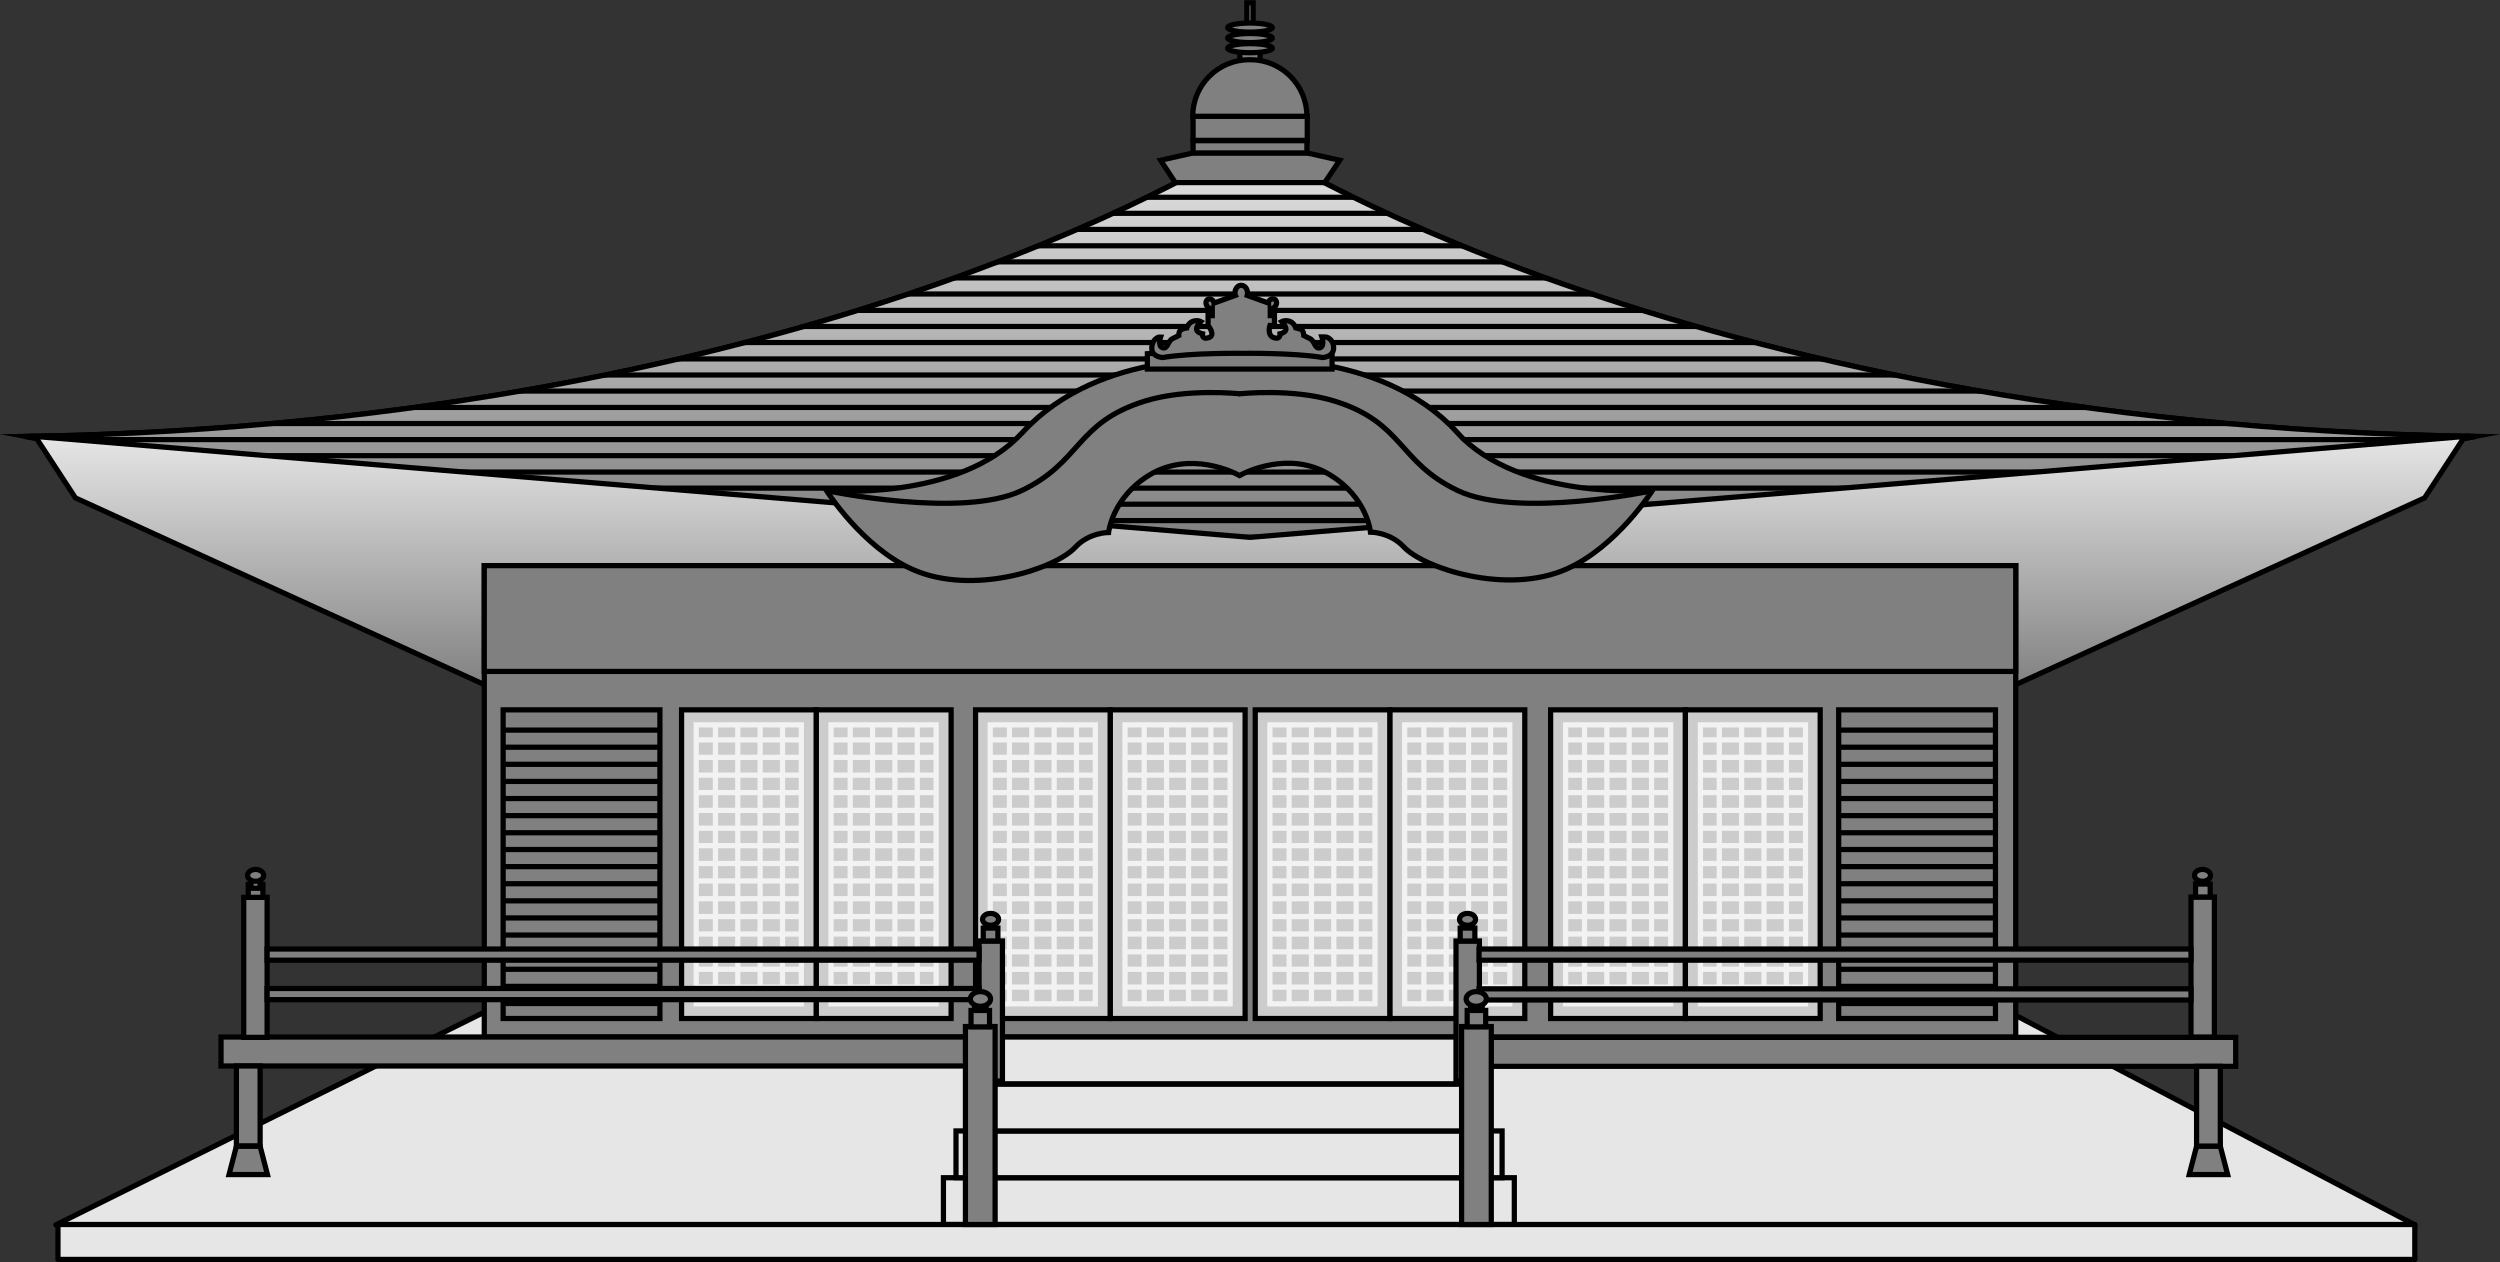 <?xml version="1.0" encoding="UTF-8"?><svg id="_レイヤー_2" xmlns="http://www.w3.org/2000/svg" xmlns:xlink="http://www.w3.org/1999/xlink" viewBox="0 0 71.6 36.15"><rect x="0" y="0" width="71.6" height="36.15" fill="#333333" stroke="none"/><defs><style>.cls-1,.cls-2,.cls-3,.cls-4,.cls-5,.cls-6,.cls-7,.cls-8{stroke:#000;}.cls-1,.cls-2,.cls-3,.cls-4,.cls-5,.cls-6,.cls-7,.cls-8,.cls-9{stroke-width:.15px;}.cls-1,.cls-3{stroke-linejoin:round;}.cls-1,.cls-6{fill:#e6e6e6;}.cls-2{fill:#ccc;}.cls-2,.cls-4,.cls-5,.cls-6,.cls-7,.cls-8,.cls-9{stroke-miterlimit:10;}.cls-3,.cls-5,.cls-9{fill:none;}.cls-10,.cls-4{fill:url(#_名称未設定グラデーション_5);}.cls-7{fill:url(#_名称未設定グラデーション_5-2);}.cls-8{fill:gray;}.cls-11{clip-path:url(#clippath);}.cls-9{stroke:#f2f2f2;}</style><linearGradient id="_名称未設定グラデーション_5" x1="35.8" y1="15.39" x2="35.8" y2="4.03" gradientUnits="userSpaceOnUse"><stop offset="0" stop-color="gray"/><stop offset="1" stop-color="#e6e6e6"/></linearGradient><clipPath id="clippath"><path class="cls-4" d="M35.8,4.03S23.66,12.14.72,12.5c0,0,14.72,2.89,35.09,2.89,20.36,0,35.09-2.89,35.09-2.89-22.94-.35-35.09-8.47-35.09-8.47Z"/></clipPath><linearGradient id="_名称未設定グラデーション_5-2" x1="35.8" y1="19.74" x2="35.8" y2="12.5" xlink:href="#_名称未設定グラデーション_5"/></defs><g id="landmark"><polygon class="cls-1" points="69.16 35.08 1.6 35.08 17.31 27.28 54.3 27.28 69.16 35.08"/><path class="cls-1" d="M35.8,4.03S23.66,12.14.72,12.5c0,0,14.72,2.89,35.09,2.89,20.36,0,35.09-2.89,35.09-2.89-22.94-.35-35.09-8.47-35.09-8.47Z"/><path class="cls-10" d="M35.8,4.03S23.66,12.14.72,12.5c0,0,14.72,2.89,35.09,2.89,20.36,0,35.09-2.89,35.09-2.89-22.94-.35-35.09-8.47-35.09-8.47Z"/><g class="cls-11"><line class="cls-3" x1=".6" y1="4.26" x2="70.89" y2="4.26"/><line class="cls-3" x1=".6" y1="4.72" x2="70.89" y2="4.72"/><line class="cls-3" x1=".6" y1="5.18" x2="70.89" y2="5.18"/><line class="cls-3" x1=".6" y1="6.11" x2="70.89" y2="6.11"/><line class="cls-3" x1=".6" y1="6.57" x2="70.89" y2="6.57"/><line class="cls-3" x1=".6" y1="7.04" x2="70.89" y2="7.04"/><line class="cls-3" x1=".6" y1="7.5" x2="70.89" y2="7.5"/><line class="cls-3" x1=".6" y1="7.96" x2="70.89" y2="7.96"/><line class="cls-3" x1=".6" y1="8.89" x2="70.89" y2="8.89"/><line class="cls-3" x1=".6" y1="9.35" x2="70.89" y2="9.35"/><line class="cls-3" x1=".6" y1="10.28" x2="70.89" y2="10.28"/><line class="cls-3" x1=".6" y1="10.74" x2="70.89" y2="10.74"/><line class="cls-3" x1=".6" y1="11.2" x2="70.89" y2="11.2"/><line class="cls-3" x1=".6" y1="11.67" x2="70.89" y2="11.67"/><line class="cls-3" x1=".6" y1="12.13" x2="70.89" y2="12.13"/><line class="cls-3" x1=".6" y1="13.05" x2="70.89" y2="13.05"/><line class="cls-3" x1=".6" y1="13.52" x2="70.89" y2="13.52"/><line class="cls-3" x1=".6" y1="13.98" x2="70.89" y2="13.98"/><line class="cls-3" x1=".6" y1="14.44" x2="70.89" y2="14.44"/><line class="cls-3" x1=".6" y1="14.91" x2="70.89" y2="14.91"/><line class="cls-3" x1=".6" y1="12.59" x2="70.89" y2="12.59"/><line class="cls-3" x1=".6" y1="9.81" x2="70.89" y2="9.81"/><line class="cls-3" x1=".6" y1="8.42" x2="70.89" y2="8.42"/><line class="cls-3" x1=".6" y1="5.65" x2="70.89" y2="5.65"/></g><path class="cls-5" d="M35.8,4.03S23.66,12.14.72,12.5c0,0,14.72,2.89,35.09,2.89,20.36,0,35.09-2.89,35.09-2.89-22.94-.35-35.09-8.47-35.09-8.47Z"/><polygon class="cls-7" points="35.8 15.39 1.01 12.5 2.16 14.26 14.16 19.74 35.8 19.74 35.81 19.74 57.44 19.74 69.44 14.26 70.59 12.5 35.8 15.39"/><rect class="cls-8" x="13.87" y="16.2" width="43.86" height="13.5"/><rect class="cls-2" x="19.52" y="20.33" width="3.86" height="8.84"/><rect class="cls-9" x="19.94" y="20.76" width="3.01" height="7.99"/><rect class="cls-8" x="14.41" y="20.33" width="4.49" height="8.84"/><line class="cls-5" x1="14.41" y1="20.91" x2="18.91" y2="20.91"/><line class="cls-5" x1="14.41" y1="21.4" x2="18.91" y2="21.4"/><line class="cls-5" x1="14.41" y1="21.89" x2="18.91" y2="21.89"/><line class="cls-5" x1="14.41" y1="22.38" x2="18.91" y2="22.38"/><line class="cls-5" x1="14.41" y1="22.87" x2="18.91" y2="22.87"/><line class="cls-5" x1="14.41" y1="23.36" x2="18.91" y2="23.36"/><line class="cls-5" x1="14.41" y1="23.85" x2="18.91" y2="23.85"/><line class="cls-5" x1="14.41" y1="24.33" x2="18.91" y2="24.33"/><line class="cls-5" x1="14.41" y1="24.82" x2="18.91" y2="24.82"/><line class="cls-5" x1="14.41" y1="25.31" x2="18.91" y2="25.31"/><line class="cls-5" x1="14.41" y1="25.8" x2="18.91" y2="25.8"/><line class="cls-5" x1="14.41" y1="26.29" x2="18.91" y2="26.29"/><line class="cls-5" x1="14.41" y1="26.78" x2="18.91" y2="26.78"/><line class="cls-5" x1="14.41" y1="27.27" x2="18.91" y2="27.27"/><line class="cls-5" x1="14.41" y1="27.76" x2="18.91" y2="27.76"/><line class="cls-5" x1="14.41" y1="28.25" x2="18.91" y2="28.25"/><line class="cls-5" x1="14.41" y1="28.74" x2="18.91" y2="28.74"/><rect class="cls-8" x="52.66" y="20.33" width="4.49" height="8.84"/><line class="cls-5" x1="52.66" y1="20.91" x2="57.16" y2="20.91"/><line class="cls-5" x1="52.66" y1="21.4" x2="57.16" y2="21.4"/><line class="cls-5" x1="52.66" y1="21.89" x2="57.16" y2="21.89"/><line class="cls-5" x1="52.66" y1="22.38" x2="57.16" y2="22.38"/><line class="cls-5" x1="52.66" y1="22.87" x2="57.16" y2="22.87"/><line class="cls-5" x1="52.66" y1="23.36" x2="57.16" y2="23.36"/><line class="cls-5" x1="52.66" y1="23.85" x2="57.16" y2="23.85"/><line class="cls-5" x1="52.66" y1="24.33" x2="57.16" y2="24.33"/><line class="cls-5" x1="52.66" y1="24.82" x2="57.16" y2="24.82"/><line class="cls-5" x1="52.66" y1="25.31" x2="57.16" y2="25.31"/><line class="cls-5" x1="52.66" y1="25.8" x2="57.16" y2="25.8"/><line class="cls-5" x1="52.66" y1="26.29" x2="57.16" y2="26.29"/><line class="cls-5" x1="52.66" y1="26.78" x2="57.16" y2="26.78"/><line class="cls-5" x1="52.66" y1="27.27" x2="57.16" y2="27.27"/><line class="cls-5" x1="52.66" y1="27.76" x2="57.16" y2="27.76"/><line class="cls-5" x1="52.66" y1="28.25" x2="57.16" y2="28.25"/><line class="cls-5" x1="52.66" y1="28.74" x2="57.16" y2="28.74"/><line class="cls-9" x1="19.94" y1="21.19" x2="22.95" y2="21.19"/><line class="cls-9" x1="19.94" y1="21.69" x2="22.95" y2="21.69"/><line class="cls-9" x1="19.94" y1="22.2" x2="22.95" y2="22.2"/><line class="cls-9" x1="19.94" y1="22.7" x2="22.95" y2="22.7"/><line class="cls-9" x1="19.94" y1="23.21" x2="22.95" y2="23.21"/><line class="cls-9" x1="19.94" y1="23.72" x2="22.95" y2="23.72"/><line class="cls-9" x1="19.94" y1="24.22" x2="22.95" y2="24.22"/><line class="cls-9" x1="19.94" y1="24.73" x2="22.95" y2="24.73"/><line class="cls-9" x1="19.94" y1="25.23" x2="22.95" y2="25.23"/><line class="cls-9" x1="19.94" y1="25.74" x2="22.95" y2="25.74"/><line class="cls-9" x1="19.94" y1="26.25" x2="22.95" y2="26.25"/><line class="cls-9" x1="19.94" y1="26.75" x2="22.95" y2="26.75"/><line class="cls-9" x1="19.94" y1="27.26" x2="22.95" y2="27.26"/><line class="cls-9" x1="19.94" y1="27.76" x2="22.95" y2="27.76"/><line class="cls-9" x1="19.94" y1="28.27" x2="22.95" y2="28.27"/><line class="cls-9" x1="20.49" y1="20.76" x2="20.49" y2="28.75"/><line class="cls-9" x1="21.13" y1="20.76" x2="21.13" y2="28.75"/><line class="cls-9" x1="21.77" y1="20.76" x2="21.77" y2="28.75"/><line class="cls-9" x1="22.41" y1="20.76" x2="22.41" y2="28.75"/><rect class="cls-2" x="23.38" y="20.33" width="3.86" height="8.84"/><rect class="cls-9" x="23.8" y="20.76" width="3.01" height="7.99"/><line class="cls-9" x1="23.8" y1="21.19" x2="26.81" y2="21.19"/><line class="cls-9" x1="23.8" y1="21.69" x2="26.81" y2="21.69"/><line class="cls-9" x1="23.8" y1="22.2" x2="26.81" y2="22.2"/><line class="cls-9" x1="23.8" y1="22.7" x2="26.81" y2="22.7"/><line class="cls-9" x1="23.8" y1="23.21" x2="26.81" y2="23.21"/><line class="cls-9" x1="23.8" y1="23.72" x2="26.81" y2="23.72"/><line class="cls-9" x1="23.8" y1="24.22" x2="26.81" y2="24.22"/><line class="cls-9" x1="23.8" y1="24.73" x2="26.81" y2="24.73"/><line class="cls-9" x1="23.8" y1="25.23" x2="26.81" y2="25.23"/><line class="cls-9" x1="23.8" y1="25.74" x2="26.81" y2="25.74"/><line class="cls-9" x1="23.8" y1="26.25" x2="26.81" y2="26.25"/><line class="cls-9" x1="23.8" y1="26.75" x2="26.81" y2="26.75"/><line class="cls-9" x1="23.8" y1="27.26" x2="26.81" y2="27.26"/><line class="cls-9" x1="23.8" y1="27.76" x2="26.81" y2="27.76"/><line class="cls-9" x1="23.8" y1="28.27" x2="26.81" y2="28.27"/><line class="cls-9" x1="24.35" y1="20.76" x2="24.35" y2="28.75"/><line class="cls-9" x1="24.99" y1="20.76" x2="24.99" y2="28.75"/><line class="cls-9" x1="25.63" y1="20.76" x2="25.63" y2="28.75"/><line class="cls-9" x1="26.27" y1="20.76" x2="26.27" y2="28.75"/><rect class="cls-2" x="27.94" y="20.33" width="3.86" height="8.84"/><rect class="cls-9" x="28.36" y="20.76" width="3.01" height="7.99"/><line class="cls-9" x1="28.36" y1="21.19" x2="31.37" y2="21.19"/><line class="cls-9" x1="28.36" y1="21.69" x2="31.37" y2="21.69"/><line class="cls-9" x1="28.36" y1="22.2" x2="31.37" y2="22.2"/><line class="cls-9" x1="28.36" y1="22.7" x2="31.37" y2="22.7"/><line class="cls-9" x1="28.36" y1="23.21" x2="31.37" y2="23.21"/><line class="cls-9" x1="28.36" y1="23.72" x2="31.37" y2="23.72"/><line class="cls-9" x1="28.36" y1="24.22" x2="31.37" y2="24.22"/><line class="cls-9" x1="28.36" y1="24.73" x2="31.37" y2="24.73"/><line class="cls-9" x1="28.36" y1="25.23" x2="31.37" y2="25.23"/><line class="cls-9" x1="28.36" y1="25.74" x2="31.37" y2="25.74"/><line class="cls-9" x1="28.36" y1="26.25" x2="31.37" y2="26.25"/><line class="cls-9" x1="28.36" y1="26.75" x2="31.37" y2="26.75"/><line class="cls-9" x1="28.36" y1="27.26" x2="31.37" y2="27.26"/><line class="cls-9" x1="28.36" y1="27.76" x2="31.37" y2="27.76"/><line class="cls-9" x1="28.36" y1="28.27" x2="31.37" y2="28.27"/><line class="cls-9" x1="28.91" y1="20.76" x2="28.91" y2="28.75"/><line class="cls-9" x1="29.55" y1="20.76" x2="29.55" y2="28.75"/><line class="cls-9" x1="30.19" y1="20.76" x2="30.19" y2="28.75"/><line class="cls-9" x1="30.83" y1="20.76" x2="30.83" y2="28.75"/><rect class="cls-2" x="31.8" y="20.33" width="3.86" height="8.84"/><rect class="cls-9" x="32.22" y="20.76" width="3.01" height="7.99"/><line class="cls-9" x1="32.22" y1="21.19" x2="35.23" y2="21.19"/><line class="cls-9" x1="32.22" y1="21.69" x2="35.23" y2="21.69"/><line class="cls-9" x1="32.22" y1="22.2" x2="35.23" y2="22.2"/><line class="cls-9" x1="32.22" y1="22.7" x2="35.23" y2="22.7"/><line class="cls-9" x1="32.22" y1="23.21" x2="35.23" y2="23.21"/><line class="cls-9" x1="32.22" y1="23.72" x2="35.23" y2="23.72"/><line class="cls-9" x1="32.22" y1="24.22" x2="35.23" y2="24.22"/><line class="cls-9" x1="32.22" y1="24.73" x2="35.23" y2="24.73"/><line class="cls-9" x1="32.22" y1="25.23" x2="35.23" y2="25.23"/><line class="cls-9" x1="32.22" y1="25.74" x2="35.23" y2="25.74"/><line class="cls-9" x1="32.22" y1="26.25" x2="35.23" y2="26.25"/><line class="cls-9" x1="32.22" y1="26.75" x2="35.23" y2="26.75"/><line class="cls-9" x1="32.22" y1="27.26" x2="35.23" y2="27.26"/><line class="cls-9" x1="32.22" y1="27.76" x2="35.23" y2="27.76"/><line class="cls-9" x1="32.22" y1="28.27" x2="35.23" y2="28.27"/><line class="cls-9" x1="32.77" y1="20.76" x2="32.77" y2="28.75"/><line class="cls-9" x1="33.41" y1="20.76" x2="33.41" y2="28.75"/><line class="cls-9" x1="34.04" y1="20.76" x2="34.04" y2="28.75"/><line class="cls-9" x1="34.68" y1="20.76" x2="34.68" y2="28.75"/><rect class="cls-2" x="35.95" y="20.33" width="3.86" height="8.84"/><rect class="cls-9" x="36.37" y="20.76" width="3.01" height="7.99"/><line class="cls-9" x1="36.37" y1="21.19" x2="39.38" y2="21.19"/><line class="cls-9" x1="36.37" y1="21.69" x2="39.38" y2="21.69"/><line class="cls-9" x1="36.37" y1="22.2" x2="39.38" y2="22.2"/><line class="cls-9" x1="36.37" y1="22.7" x2="39.38" y2="22.7"/><line class="cls-9" x1="36.37" y1="23.21" x2="39.38" y2="23.21"/><line class="cls-9" x1="36.37" y1="23.72" x2="39.38" y2="23.72"/><line class="cls-9" x1="36.37" y1="24.22" x2="39.38" y2="24.22"/><line class="cls-9" x1="36.37" y1="24.73" x2="39.38" y2="24.73"/><line class="cls-9" x1="36.37" y1="25.23" x2="39.38" y2="25.23"/><line class="cls-9" x1="36.37" y1="25.74" x2="39.38" y2="25.74"/><line class="cls-9" x1="36.37" y1="26.25" x2="39.38" y2="26.25"/><line class="cls-9" x1="36.37" y1="26.75" x2="39.38" y2="26.75"/><line class="cls-9" x1="36.37" y1="27.26" x2="39.38" y2="27.26"/><line class="cls-9" x1="36.37" y1="27.76" x2="39.38" y2="27.76"/><line class="cls-9" x1="36.37" y1="28.27" x2="39.38" y2="28.27"/><line class="cls-9" x1="36.92" y1="20.76" x2="36.92" y2="28.75"/><line class="cls-9" x1="37.56" y1="20.76" x2="37.56" y2="28.75"/><line class="cls-9" x1="38.2" y1="20.76" x2="38.2" y2="28.75"/><line class="cls-9" x1="38.84" y1="20.76" x2="38.84" y2="28.75"/><rect class="cls-2" x="39.81" y="20.33" width="3.86" height="8.84"/><rect class="cls-9" x="40.23" y="20.76" width="3.01" height="7.99"/><line class="cls-9" x1="40.23" y1="21.19" x2="43.24" y2="21.19"/><line class="cls-9" x1="40.23" y1="21.69" x2="43.24" y2="21.69"/><line class="cls-9" x1="40.23" y1="22.2" x2="43.24" y2="22.2"/><line class="cls-9" x1="40.23" y1="22.7" x2="43.24" y2="22.7"/><line class="cls-9" x1="40.23" y1="23.21" x2="43.24" y2="23.21"/><line class="cls-9" x1="40.23" y1="23.72" x2="43.24" y2="23.72"/><line class="cls-9" x1="40.23" y1="24.22" x2="43.24" y2="24.22"/><line class="cls-9" x1="40.23" y1="24.73" x2="43.24" y2="24.73"/><line class="cls-9" x1="40.23" y1="25.23" x2="43.24" y2="25.23"/><line class="cls-9" x1="40.23" y1="25.74" x2="43.24" y2="25.74"/><line class="cls-9" x1="40.23" y1="26.25" x2="43.24" y2="26.25"/><line class="cls-9" x1="40.23" y1="26.75" x2="43.24" y2="26.75"/><line class="cls-9" x1="40.23" y1="27.26" x2="43.24" y2="27.26"/><line class="cls-9" x1="40.23" y1="27.76" x2="43.24" y2="27.76"/><line class="cls-9" x1="40.23" y1="28.27" x2="43.24" y2="28.27"/><line class="cls-9" x1="40.78" y1="20.76" x2="40.78" y2="28.75"/><line class="cls-9" x1="41.42" y1="20.76" x2="41.42" y2="28.75"/><line class="cls-9" x1="42.06" y1="20.76" x2="42.06" y2="28.75"/><line class="cls-9" x1="42.69" y1="20.76" x2="42.69" y2="28.75"/><rect class="cls-2" x="44.41" y="20.33" width="3.86" height="8.84"/><rect class="cls-9" x="44.84" y="20.76" width="3.01" height="7.99"/><line class="cls-9" x1="44.84" y1="21.19" x2="47.85" y2="21.19"/><line class="cls-9" x1="44.84" y1="21.69" x2="47.85" y2="21.69"/><line class="cls-9" x1="44.84" y1="22.2" x2="47.85" y2="22.2"/><line class="cls-9" x1="44.84" y1="22.7" x2="47.85" y2="22.7"/><line class="cls-9" x1="44.84" y1="23.21" x2="47.85" y2="23.21"/><line class="cls-9" x1="44.84" y1="23.72" x2="47.85" y2="23.72"/><line class="cls-9" x1="44.84" y1="24.22" x2="47.85" y2="24.22"/><line class="cls-9" x1="44.84" y1="24.73" x2="47.85" y2="24.73"/><line class="cls-9" x1="44.84" y1="25.23" x2="47.85" y2="25.23"/><line class="cls-9" x1="44.84" y1="25.74" x2="47.85" y2="25.74"/><line class="cls-9" x1="44.84" y1="26.25" x2="47.85" y2="26.25"/><line class="cls-9" x1="44.84" y1="26.75" x2="47.85" y2="26.75"/><line class="cls-9" x1="44.84" y1="27.26" x2="47.85" y2="27.26"/><line class="cls-9" x1="44.84" y1="27.76" x2="47.85" y2="27.76"/><line class="cls-9" x1="44.84" y1="28.27" x2="47.85" y2="28.27"/><line class="cls-9" x1="45.38" y1="20.76" x2="45.38" y2="28.75"/><line class="cls-9" x1="46.02" y1="20.76" x2="46.02" y2="28.75"/><line class="cls-9" x1="46.66" y1="20.76" x2="46.66" y2="28.75"/><line class="cls-9" x1="47.3" y1="20.76" x2="47.3" y2="28.75"/><rect class="cls-2" x="48.27" y="20.33" width="3.86" height="8.84"/><rect class="cls-9" x="48.7" y="20.76" width="3.01" height="7.99"/><line class="cls-9" x1="48.7" y1="21.19" x2="51.71" y2="21.19"/><line class="cls-9" x1="48.7" y1="21.69" x2="51.71" y2="21.69"/><line class="cls-9" x1="48.7" y1="22.2" x2="51.71" y2="22.2"/><line class="cls-9" x1="48.7" y1="22.7" x2="51.71" y2="22.7"/><line class="cls-9" x1="48.7" y1="23.21" x2="51.71" y2="23.21"/><line class="cls-9" x1="48.7" y1="23.72" x2="51.71" y2="23.72"/><line class="cls-9" x1="48.7" y1="24.22" x2="51.71" y2="24.22"/><line class="cls-9" x1="48.7" y1="24.73" x2="51.71" y2="24.73"/><line class="cls-9" x1="48.7" y1="25.23" x2="51.71" y2="25.23"/><line class="cls-9" x1="48.7" y1="25.74" x2="51.71" y2="25.74"/><line class="cls-9" x1="48.7" y1="26.25" x2="51.71" y2="26.25"/><line class="cls-9" x1="48.7" y1="26.75" x2="51.71" y2="26.75"/><line class="cls-9" x1="48.7" y1="27.26" x2="51.71" y2="27.26"/><line class="cls-9" x1="48.7" y1="27.76" x2="51.71" y2="27.76"/><line class="cls-9" x1="48.7" y1="28.27" x2="51.71" y2="28.27"/><line class="cls-9" x1="49.24" y1="20.76" x2="49.24" y2="28.75"/><line class="cls-9" x1="49.88" y1="20.76" x2="49.88" y2="28.75"/><line class="cls-9" x1="50.52" y1="20.76" x2="50.52" y2="28.75"/><line class="cls-9" x1="51.16" y1="20.76" x2="51.16" y2="28.75"/><rect class="cls-8" x="13.87" y="16.2" width="43.86" height="3.03"/><path class="cls-8" d="M41.74,12.39c-2.25-2.45-6.09-2.07-6.23-2.06-.15-.02-3.98-.39-6.23,2.06-1.83,1.99-5.61,1.66-5.61,1.66,0,0,1.02,1.62,2.47,2.26,1.71.76,4.08-.01,4.66-.64.39-.42.95-.42.95-.42,0,0,.1-.99,1.16-1.64,1.18-.72,2.45-.07,2.59.01h0s0,0,0,0c0,0,0,0,0,0h0c.14-.08,1.42-.74,2.59-.02,1.07.65,1.16,1.64,1.16,1.64,0,0,.56,0,.95.42.58.62,2.95,1.39,4.66.64,1.45-.64,2.47-2.26,2.47-2.26,0,0-3.78.33-5.61-1.66Z"/><path class="cls-5" d="M23.66,14.05s3.88.82,5.6,0,1.54-1.94,3.52-2.56c1.21-.38,2.74-.21,2.74-.21"/><path class="cls-5" d="M47.35,14.05s-3.88.82-5.6,0-1.54-1.94-3.52-2.56c-1.21-.38-2.74-.21-2.74-.21"/><path class="cls-8" d="M38.15,10.57h-5.29v-.44c1.82-.13,3.59-.15,5.29,0v.44Z"/><path class="cls-8" d="M37.86,9.65s.09.27-.06.31c-.15.04-.14-.19-.28-.26s-.18-.09-.18-.09c0,0,0-.15-.09-.18s-.14-.04-.14-.04c0,0-.05-.15-.18-.19-.13-.04-.22.01-.22.01,0,0,.13.14.12.23-.02.09-.17.12-.17.12,0,0,.02.18-.18.11s-.11-.35-.11-.35h.13v-.28h-.12v-.21c.06.02.13-.02.16-.08.04-.07.02-.16-.04-.18-.06-.03-.14,0-.17.08,0,0,0,.02,0,.03l-.61-.22s.01-.04.01-.06c0-.06-.02-.12-.05-.16-.03-.04-.08-.07-.13-.07h0c-.08,0-.14.06-.17.14,0,.03-.01.06-.01.09,0,.02,0,.04.01.06l-.61.22s0-.02,0-.03c-.04-.07-.11-.11-.17-.08-.06.03-.08.11-.04.18.03.07.1.1.16.08v.21h-.12v.28s.23.28.02.35-.18-.11-.18-.11c0,0-.15-.03-.17-.12-.02-.09.12-.23.12-.23,0,0-.09-.05-.22-.01-.13.04-.18.19-.18.19,0,0-.04,0-.14.04s-.09.18-.09.18c0,0-.04.02-.18.09s-.13.3-.28.26c-.15-.04-.06-.31-.06-.31-.13-.01-.28.16-.25.37s.31.22.31.22c.83-.14,2.29-.12,2.29-.12h0s1.46-.02,2.29.12c0,0,.27-.01.31-.22s-.12-.38-.25-.37Z"/><rect class="cls-8" x="35.51" y="1.44" width=".58" height=".66"/><rect class="cls-8" x="35.71" y=".08" width=".18" height=".66"/><ellipse class="cls-8" cx="35.8" cy="1.38" rx=".64" ry=".13"/><ellipse class="cls-8" cx="35.8" cy="1.09" rx=".64" ry=".13"/><ellipse class="cls-8" cx="35.8" cy=".79" rx=".64" ry=".13"/><polygon class="cls-8" points="37.94 5.23 33.66 5.23 33.24 4.59 34.17 4.38 37.43 4.38 38.37 4.59 37.94 5.23"/><polygon class="cls-8" points="37.43 4.03 34.17 4.03 34.17 4.38 37.43 4.38 37.43 4.03"/><rect class="cls-8" x="34.17" y="3.33" width="3.27" height=".69"/><path class="cls-8" d="M35.79,1.71h.02c.9,0,1.62.73,1.62,1.62h-3.27c0-.9.73-1.62,1.62-1.62Z"/><rect class="cls-6" x="27.02" y="33.73" width="16.35" height="1.34"/><rect class="cls-6" x="27.38" y="32.39" width="15.64" height="1.34"/><rect class="cls-6" x="27.82" y="31.05" width="14.77" height="1.34"/><rect class="cls-6" x="28.37" y="29.7" width="13.66" height="1.34"/><rect class="cls-8" x="6.33" y="29.7" width="21.33" height=".83"/><rect class="cls-8" x="6.77" y="30.53" width=".68" height="2.29"/><polygon class="cls-8" points="6.77 32.83 7.45 32.83 7.66 33.64 6.56 33.64 6.77 32.83"/><rect class="cls-8" x="42.71" y="29.7" width="21.33" height=".83" transform="translate(106.74 60.24) rotate(-180)"/><rect class="cls-8" x="62.91" y="30.53" width=".68" height="2.29" transform="translate(126.5 63.36) rotate(-180)"/><polygon class="cls-8" points="63.59 32.83 62.91 32.83 62.7 33.64 63.8 33.64 63.59 32.83"/><rect class="cls-1" x="1.66" y="35.07" width="67.5" height="1"/><rect class="cls-8" x="41.7" y="26.95" width=".67" height="4.01"/><rect class="cls-8" x="41.9" y="26.34" width=".26" height=".35"/><rect class="cls-8" x="41.82" y="26.58" width=".42" height=".37"/><ellipse class="cls-8" cx="42.03" cy="26.33" rx=".23" ry=".17"/><rect class="cls-8" x="28.04" y="26.95" width=".67" height="4.01"/><rect class="cls-8" x="28.24" y="26.34" width=".26" height=".35"/><rect class="cls-8" x="6.98" y="25.7" width=".67" height="4.01"/><rect class="cls-8" x="7.11" y="25.33" width=".42" height=".37"/><rect class="cls-8" x="7.19" y="25.09" width=".26" height=".35"/><rect class="cls-8" x="7.65" y="27.18" width="20.39" height=".32"/><rect class="cls-8" x="7.65" y="28.31" width="20.39" height=".32"/><rect class="cls-8" x="62.75" y="25.7" width=".67" height="4.01" transform="translate(126.17 55.4) rotate(-180)"/><rect class="cls-8" x="62.95" y="25.09" width=".26" height=".35" transform="translate(126.17 50.52) rotate(-180)"/><rect class="cls-8" x="62.87" y="25.33" width=".42" height=".37" transform="translate(126.17 51.02) rotate(-180)"/><ellipse class="cls-8" cx="63.08" cy="25.07" rx=".23" ry=".17"/><rect class="cls-8" x="42.37" y="27.18" width="20.39" height=".32" transform="translate(105.12 54.68) rotate(-180)"/><rect class="cls-8" x="42.37" y="28.31" width="20.39" height=".32" transform="translate(105.12 56.95) rotate(-180)"/><ellipse class="cls-8" cx="7.32" cy="25.07" rx=".23" ry=".17"/><rect class="cls-8" x="27.65" y="29.4" width=".85" height="5.67"/><rect class="cls-8" x="28.16" y="26.58" width=".42" height=".37"/><ellipse class="cls-8" cx="28.37" cy="26.33" rx=".23" ry=".17"/><rect class="cls-8" x="27.91" y="28.63" width=".33" height=".44"/><rect class="cls-8" x="27.81" y="28.94" width=".53" height=".47"/><ellipse class="cls-8" cx="28.08" cy="28.61" rx=".29" ry=".21"/><rect class="cls-8" x="41.86" y="29.4" width=".85" height="5.67"/><rect class="cls-8" x="42.12" y="28.63" width=".33" height=".44"/><rect class="cls-8" x="42.02" y="28.94" width=".53" height=".47"/><ellipse class="cls-8" cx="42.28" cy="28.61" rx=".29" ry=".21"/></g></svg>
